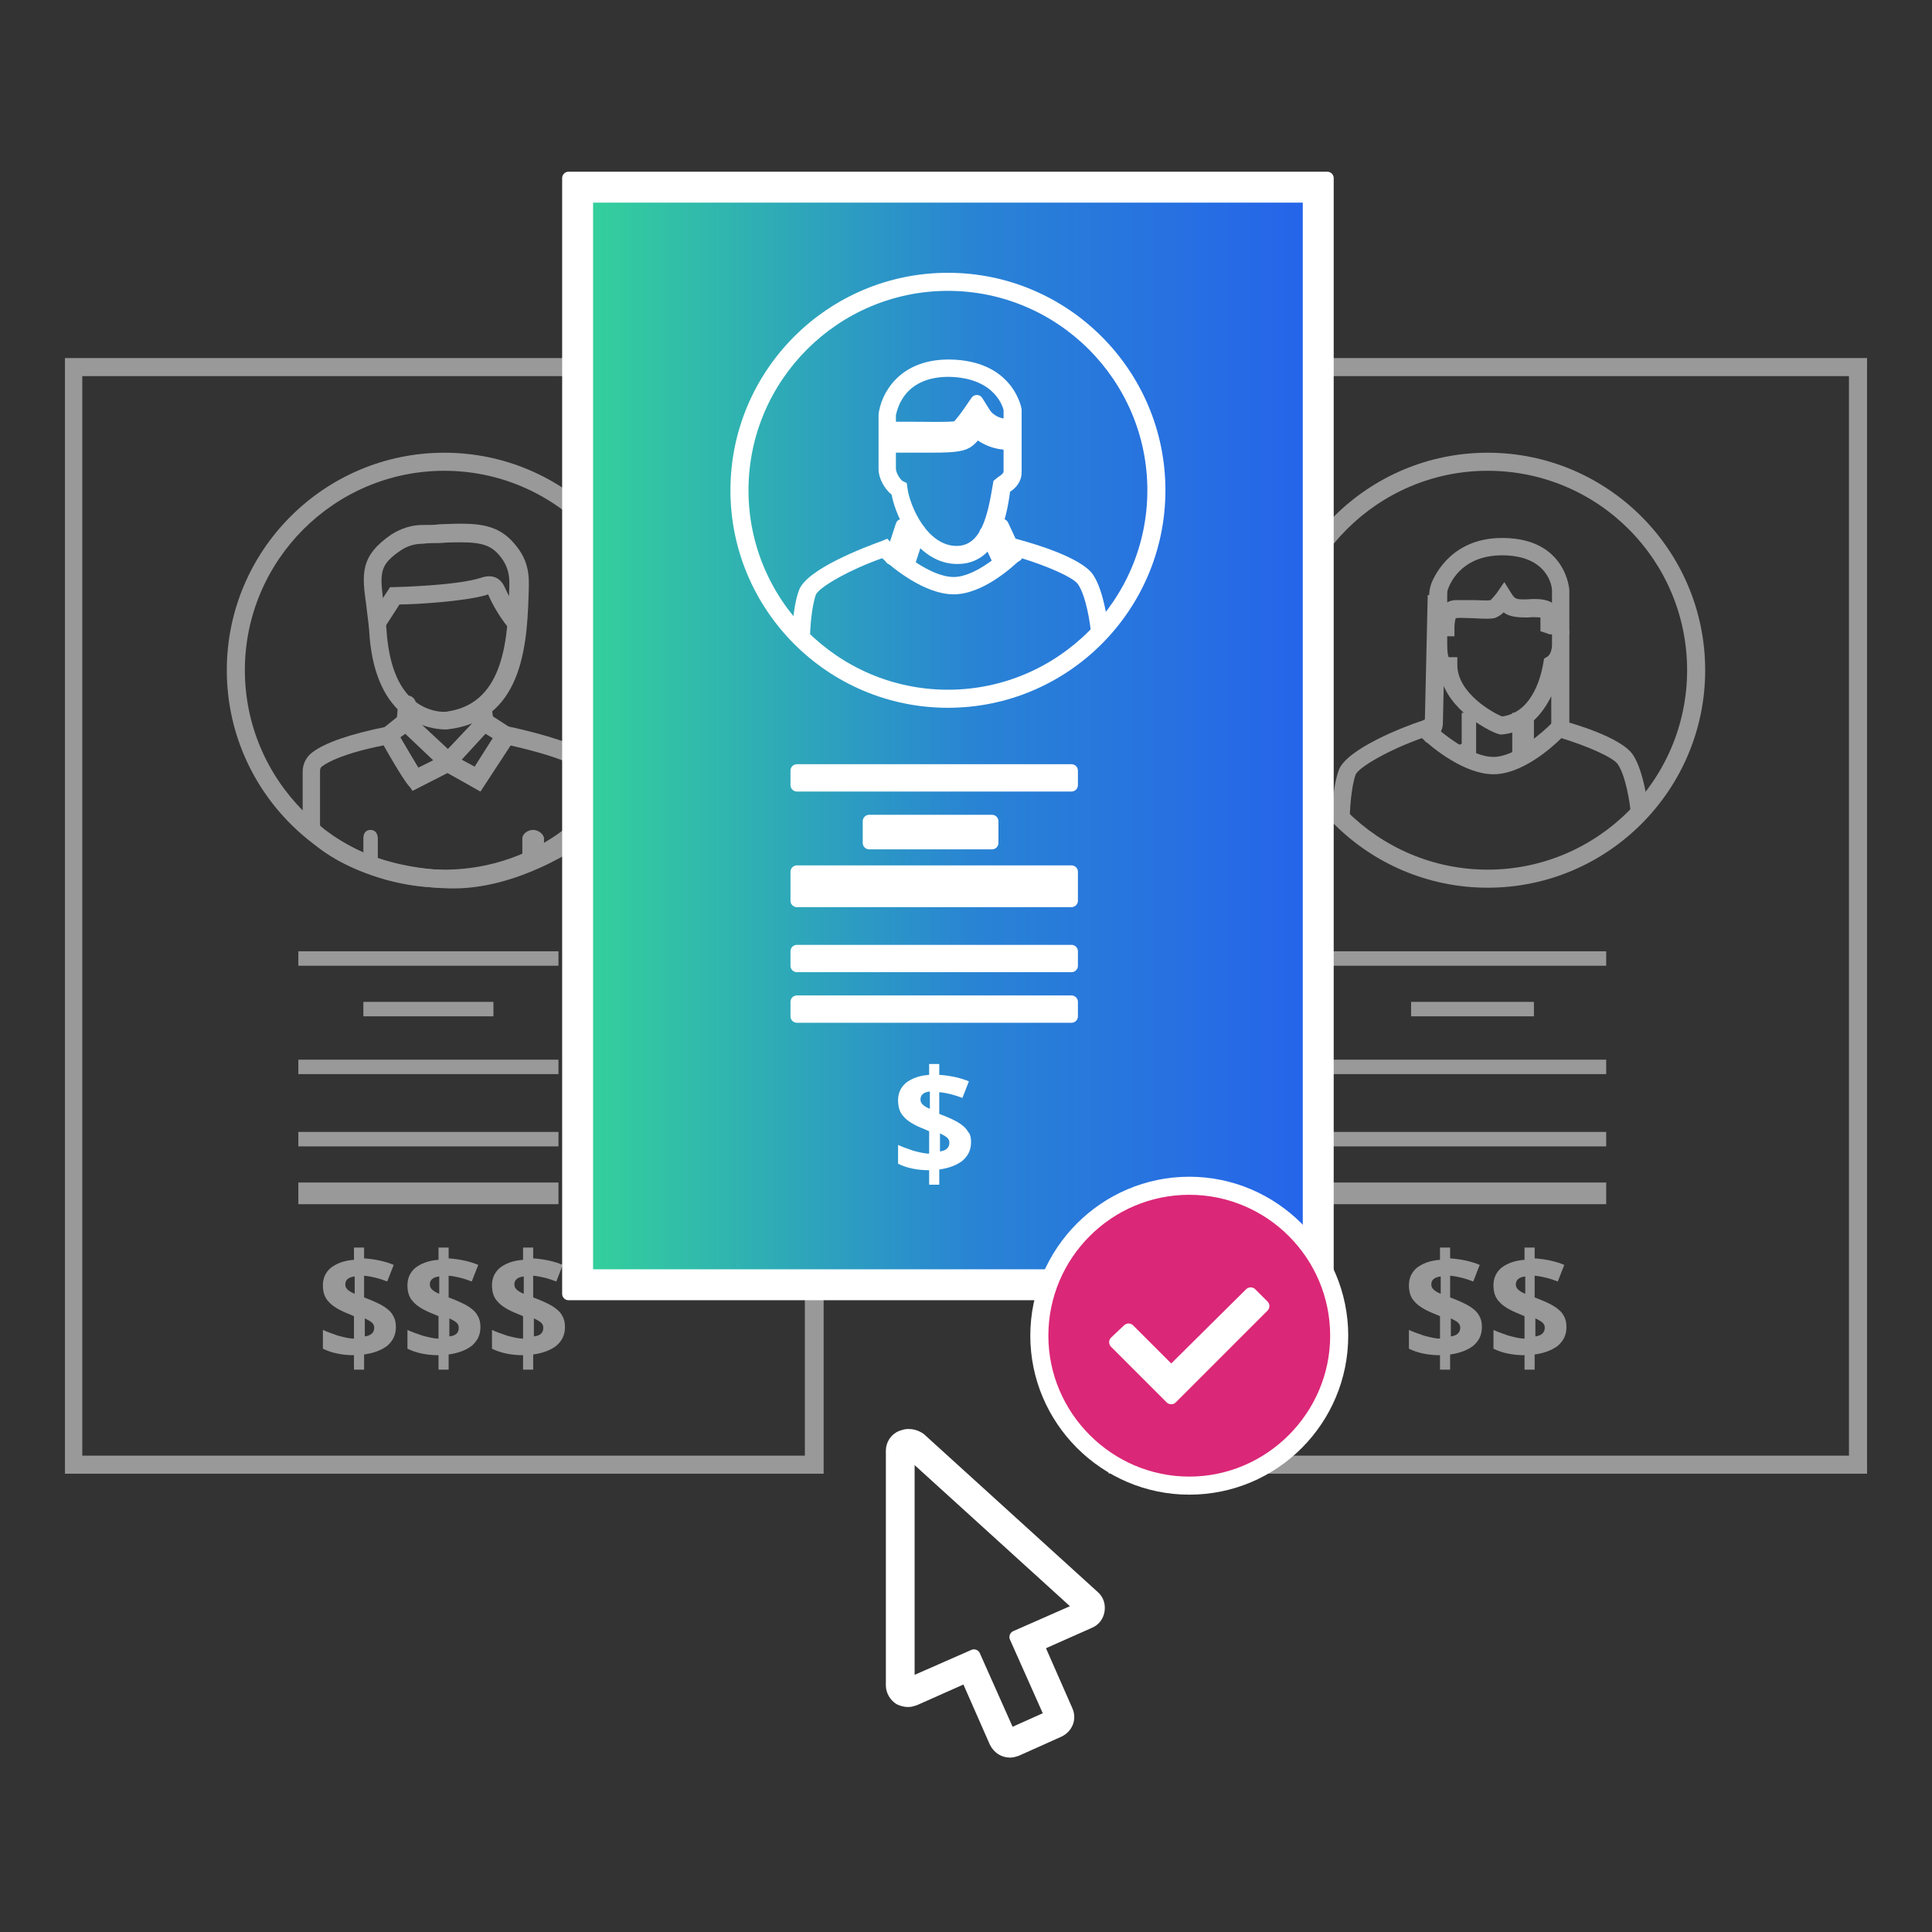 <?xml version="1.0" encoding="UTF-8" standalone="no"?><!DOCTYPE svg PUBLIC "-//W3C//DTD SVG 1.1//EN" "http://www.w3.org/Graphics/SVG/1.1/DTD/svg11.dtd"><svg width="100%" height="100%" viewBox="0 0 300 300" version="1.1" xmlns="http://www.w3.org/2000/svg" xmlns:xlink="http://www.w3.org/1999/xlink" xml:space="preserve" xmlns:serif="http://www.serif.com/" style="fill-rule:evenodd;clip-rule:evenodd;stroke-miterlimit:10;"><rect x="0" y="0" width="300" height="300" fill="#333333" stroke="none"/><g transform="matrix(2,0,0,2,0,0)"><g id="step2" transform="matrix(0.561,0,0,0.561,74.214,-93.881)"><g id="XMLID_109_"><path id="XMLID_140_" d="M-123.3,250.8L-123.3,216.9L-18.3,216.9L-18.3,371.3L-123.3,371.3L-123.3,250.8M-120.9,368.8L-20.9,368.8L-20.9,219.4L-120.9,219.4L-120.9,368.8Z" style="fill:#999;fill-rule:nonzero;"/><path id="XMLID_139_" d="M-70.8,290.2C-87.4,290.2 -100.9,276.7 -100.9,260.1C-100.9,243.5 -87.4,230 -70.8,230C-54.2,230 -40.7,243.5 -40.7,260.1C-40.7,276.7 -54.2,290.2 -70.8,290.2ZM-70.8,232.5C-86,232.5 -98.4,244.9 -98.4,260.1C-98.4,275.3 -86,287.7 -70.8,287.7C-55.6,287.7 -43.2,275.3 -43.2,260.1C-43.2,244.9 -55.6,232.5 -70.8,232.5Z" style="fill:#999;fill-rule:nonzero;"/><rect id="XMLID_137_" x="-91" y="299" width="36" height="2" style="fill:#999;"/><rect id="XMLID_136_" x="-91" y="314" width="36" height="2" style="fill:#999;"/><rect id="XMLID_135_" x="-91" y="324" width="36" height="2" style="fill:#999;"/><rect id="XMLID_134_" x="-91" y="331" width="36" height="3" style="fill:#999;"/><rect id="XMLID_133_" x="-82" y="306" width="18" height="2" style="fill:#999;"/><g id="XMLID_129_"><path id="XMLID_132_" d="M-77.5,351C-77.5,352.1 -77.9,352.9 -78.7,353.6C-79.5,354.2 -80.5,354.6 -81.9,354.8L-81.9,356.9L-83.3,356.9L-83.3,354.9C-84.9,354.9 -86.4,354.6 -87.6,354L-87.6,351.4C-87,351.7 -86.3,351.9 -85.5,352.2C-84.7,352.4 -84,352.6 -83.3,352.6L-83.3,349.5L-84,349.2C-85.3,348.7 -86.3,348.1 -86.8,347.5C-87.4,346.9 -87.6,346.1 -87.6,345.2C-87.6,344.2 -87.2,343.4 -86.5,342.8C-85.7,342.2 -84.7,341.8 -83.3,341.7L-83.3,340L-81.9,340L-81.9,341.5C-80.4,341.6 -79,341.9 -77.8,342.4L-78.7,344.7C-79.7,344.3 -80.8,344 -81.9,343.9L-81.9,346.9C-80.6,347.4 -79.7,347.8 -79.1,348.2C-78.5,348.6 -78.1,349 -77.9,349.4C-77.6,349.9 -77.5,350.4 -77.5,351ZM-84.5,345.1C-84.5,345.4 -84.4,345.6 -84.2,345.8C-84,346 -83.7,346.2 -83.2,346.4L-83.2,344C-84.1,344.1 -84.5,344.5 -84.5,345.1ZM-80.5,351.1C-80.5,350.8 -80.6,350.6 -80.8,350.4C-81,350.2 -81.4,350 -81.8,349.8L-81.8,352.3C-81,352.2 -80.5,351.8 -80.5,351.1Z" style="fill:#999;fill-rule:nonzero;"/><path id="XMLID_131_" d="M-65.8,351C-65.8,352.1 -66.2,352.9 -67,353.6C-67.8,354.2 -68.8,354.6 -70.2,354.8L-70.2,356.9L-71.6,356.9L-71.6,354.9C-73.2,354.9 -74.7,354.6 -75.9,354L-75.9,351.4C-75.3,351.7 -74.6,351.9 -73.8,352.2C-73,352.4 -72.3,352.6 -71.6,352.6L-71.6,349.5L-72.3,349.2C-73.6,348.7 -74.6,348.1 -75.1,347.5C-75.7,346.9 -75.9,346.1 -75.9,345.2C-75.9,344.2 -75.5,343.4 -74.8,342.8C-74,342.2 -73,341.8 -71.6,341.7L-71.6,340L-70.2,340L-70.2,341.5C-68.7,341.6 -67.3,341.9 -66.1,342.4L-67,344.7C-68,344.3 -69.1,344 -70.2,343.9L-70.2,346.9C-68.9,347.4 -68,347.8 -67.4,348.2C-66.8,348.6 -66.4,349 -66.2,349.4C-65.9,349.9 -65.8,350.4 -65.8,351ZM-72.8,345.1C-72.8,345.4 -72.7,345.6 -72.5,345.8C-72.3,346 -72,346.2 -71.5,346.4L-71.5,344C-72.4,344.1 -72.8,344.5 -72.8,345.1ZM-68.8,351.1C-68.8,350.8 -68.9,350.6 -69.1,350.4C-69.3,350.2 -69.7,350 -70.1,349.8L-70.1,352.3C-69.2,352.2 -68.8,351.8 -68.8,351.1Z" style="fill:#999;fill-rule:nonzero;"/><path id="XMLID_130_" d="M-54.1,351C-54.1,352.1 -54.5,352.9 -55.3,353.6C-56.1,354.2 -57.1,354.6 -58.5,354.8L-58.5,356.9L-59.9,356.9L-59.9,354.9C-61.5,354.9 -63,354.6 -64.2,354L-64.2,351.4C-63.6,351.7 -62.9,351.9 -62.1,352.2C-61.3,352.4 -60.6,352.6 -59.9,352.6L-59.9,349.5L-60.6,349.2C-61.9,348.7 -62.9,348.1 -63.4,347.5C-64,346.9 -64.2,346.1 -64.2,345.2C-64.2,344.2 -63.8,343.4 -63.1,342.8C-62.3,342.2 -61.3,341.8 -59.9,341.7L-59.9,340L-58.5,340L-58.5,341.5C-57,341.6 -55.6,341.9 -54.4,342.4L-55.3,344.7C-56.3,344.3 -57.4,344 -58.5,343.9L-58.5,346.9C-57.2,347.4 -56.3,347.8 -55.7,348.2C-55.1,348.6 -54.7,349 -54.5,349.4C-54.2,349.9 -54.1,350.4 -54.1,351ZM-61.1,345.1C-61.1,345.4 -61,345.6 -60.8,345.8C-60.6,346 -60.3,346.2 -59.8,346.4L-59.8,344C-60.7,344.1 -61.1,344.5 -61.1,345.1ZM-57.1,351.1C-57.1,350.8 -57.2,350.6 -57.4,350.4C-57.6,350.2 -58,350 -58.4,349.8L-58.4,352.3C-57.5,352.2 -57.1,351.8 -57.1,351.1Z" style="fill:#999;fill-rule:nonzero;"/></g><g id="XMLID_118_"><g id="XMLID_126_"><path id="XMLID_127_" d="M-69.5,290.3L-70.1,290.3C-83.6,289.9 -90.4,283.4 -90.4,282.1L-90.4,274.1C-90.4,273.1 -89.9,272.1 -89.1,271.5C-87.3,270.1 -83.7,268.9 -78.7,267.9L-77.8,267.7L-77.4,268.5C-75.8,271.3 -74.9,272.8 -74.4,273.6L-70.2,271.5L-66.5,273.5L-62.7,267.7L-61.9,267.9C-59.9,268.3 -53.2,269.9 -51.6,271.3C-50.5,272.4 -50,275.3 -50,281.9C-50,282.7 -50.4,283.1 -50.6,283.3C-52.4,284.9 -60.8,290.3 -69.5,290.3ZM-88,281.6C-86.9,282.7 -81.3,287.4 -70.1,287.8C-62.1,288.1 -54.2,283 -52.7,281.6C-52.7,274.8 -53.3,273.4 -53.5,273.1C-54.1,272.5 -58.1,271.3 -61.7,270.5L-65.8,276.8L-70.4,274.3L-75.2,276.7L-75.8,276C-75.9,275.9 -76.7,274.9 -79.2,270.5C-84.7,271.6 -86.9,272.8 -87.7,273.4C-87.9,273.5 -88,273.8 -88,274L-88,281.6Z" style="fill:#999;fill-rule:nonzero;"/></g><path id="XMLID_125_" d="M-65.8,276.9L-70.2,274.4L-70.3,274.3L-75.2,276.8L-80.1,268.8L-76.1,265.6L-70.3,271L-65.3,265.7L-60.5,268.8L-65.8,276.9ZM-76.9,269.4L-74.4,273.6L-72.3,272.6L-76.2,268.9L-76.9,269.4ZM-68.5,272.6L-66.7,273.6L-64.1,269.5L-65.1,268.9L-68.5,272.6Z" style="fill:#999;fill-rule:nonzero;"/><path id="XMLID_124_" d="M-58.5,287.1C-59.2,287.1 -60,286.5 -60,285.9L-60,283.4C-60,282.7 -59.2,282.2 -58.5,282.2C-57.8,282.2 -57,282.8 -57,283.4L-57,285.9C-57,286.5 -57.8,287.1 -58.5,287.1Z" style="fill:#999;fill-rule:nonzero;"/><path id="XMLID_123_" d="M-81,287.1C-81.7,287.1 -82,286.5 -82,285.9L-82,283.4C-82,282.7 -81.7,282.2 -81,282.2C-80.3,282.2 -80,282.8 -80,283.4L-80,285.9C-80,286.5 -80.3,287.1 -81,287.1Z" style="fill:#999;fill-rule:nonzero;"/><path id="XMLID_122_" d="M-70.6,268.3C-71.8,268.3 -74.2,268 -76.5,266.2C-79.3,263.9 -80.9,260 -81.2,254.6C-81.3,253.3 -81.5,252.1 -81.6,251.1C-82.2,246.8 -82.5,244.3 -78.1,241.3C-76.8,240.5 -75.4,240 -73.8,240C-72.9,240 -72.2,240 -71.4,239.9C-66.2,239.7 -63.1,239.6 -60.4,243.5C-59.5,244.8 -59.1,246.3 -59.1,247.9L-59.1,248.6C-59.3,255.8 -59.6,266.6 -69.7,268.2C-69.9,268.2 -70.2,268.3 -70.6,268.3ZM-68.6,242.4C-69.4,242.4 -70.3,242.4 -71.4,242.5C-72.2,242.5 -73,242.5 -73.8,242.6C-74.9,242.6 -75.9,242.9 -76.8,243.5C-79.9,245.6 -79.7,246.7 -79.2,250.9C-79.1,252 -78.9,253.1 -78.8,254.5C-78.5,259.2 -77.2,262.5 -75,264.3C-72.8,266.1 -70.4,265.9 -70.3,265.8C-62.3,264.6 -62,255.3 -61.8,248.6L-61.8,247.9C-61.8,246.8 -62.1,245.8 -62.6,245C-64,242.8 -65.5,242.4 -68.6,242.4Z" style="fill:#999;fill-rule:nonzero;"/><path id="XMLID_121_" d="M-79.9,254.6C-80.1,254.6 -80.4,254.5 -80.6,254.4C-81.2,254 -81.3,253.2 -81,252.7L-78.3,248.6L-77.7,248.6C-77.6,248.6 -69,248.4 -65.7,247.3C-65.1,247.1 -63.3,246.6 -62.4,248.7C-61.6,250.6 -60.1,252.4 -60.1,252.4C-59.7,252.9 -59.7,253.7 -60.3,254.2C-60.8,254.6 -61.6,254.6 -62.1,254C-62.2,253.9 -63.7,252 -64.7,249.7L-64.7,249.6C-64.8,249.6 -64.9,249.7 -65,249.7C-68.1,250.6 -74.9,251 -77,251L-79,254.1C-79.1,254.4 -79.5,254.6 -79.9,254.6Z" style="fill:#999;fill-rule:nonzero;"/><path id="XMLID_120_" d="M-76.2,268.5C-76.2,268.5 -76.3,268.5 -76.2,268.5C-77,268.5 -77.5,267.9 -77.4,267.2L-77.2,264.8C-77.2,264.1 -76.6,263.6 -75.9,263.6C-75.2,263.6 -74.7,264.2 -74.7,264.9L-74.9,267.3C-75,268 -75.5,268.5 -76.2,268.5Z" style="fill:#999;fill-rule:nonzero;"/><path id="XMLID_119_" d="M-65.2,268.5C-65.8,268.5 -66.3,268.1 -66.4,267.4L-66.7,265.3C-66.8,264.6 -66.3,264 -65.7,263.9C-65,263.8 -64.4,264.3 -64.3,264.9L-64,267C-63.9,267.7 -64.4,268.3 -65,268.4C-65,268.5 -65.1,268.5 -65.2,268.5Z" style="fill:#999;fill-rule:nonzero;"/></g></g><g id="XMLID_70_"><path id="XMLID_108_" d="M126.1,371.3L21.1,371.3L21.1,216.9L126.1,216.9L126.1,371.3ZM23.6,368.8L123.6,368.8L123.6,219.4L23.6,219.4L23.6,368.8Z" style="fill:#999;fill-rule:nonzero;"/><path id="XMLID_107_" d="M73.6,290.2C57,290.2 43.5,276.7 43.5,260.1C43.5,243.5 57,230 73.6,230C90.2,230 103.7,243.5 103.7,260.1C103.7,276.7 90.2,290.2 73.6,290.2ZM73.6,232.5C58.4,232.5 46,244.9 46,260.1C46,275.3 58.4,287.7 73.6,287.7C88.8,287.7 101.2,275.3 101.2,260.1C101.2,244.9 88.9,232.5 73.6,232.5Z" style="fill:#999;fill-rule:nonzero;"/><path id="XMLID_105_" d="M54.5,281L52,281C52,281 52,276.7 53,273.9C54.1,271 62,267.9 64.5,267.1L65.2,266.8L65.7,267.3C67,268.6 71.2,272.1 74.4,272.1C77.4,272.1 81.2,268.7 82.5,267.4L83,266.8L83.7,267C85.1,267.4 92,269.3 93.7,271.8C95.3,274.2 95.8,279.2 95.9,279.7L93.4,279.9C93.3,278.5 92.7,274.7 91.6,273.1C90.9,272.1 87.1,270.5 83.8,269.5C82.4,270.9 78.3,274.5 74.4,274.5C70.4,274.5 66,270.9 64.5,269.5C60.2,271 55.7,273.5 55.3,274.6C54.5,277.1 54.5,281 54.5,281Z" style="fill:#999;fill-rule:nonzero;"/><rect id="XMLID_99_" x="52" y="299" width="38" height="2" style="fill:#999;"/><rect id="XMLID_92_" x="52" y="314" width="38" height="2" style="fill:#999;"/><rect id="XMLID_91_" x="52" y="324" width="38" height="2" style="fill:#999;"/><rect id="XMLID_89_" x="52" y="331" width="38" height="3" style="fill:#999;"/><rect id="XMLID_88_" x="63" y="306" width="17" height="2" style="fill:#999;"/><g id="XMLID_85_"><path id="XMLID_87_" d="M72.8,351C72.8,352.1 72.4,352.9 71.6,353.6C70.8,354.2 69.8,354.6 68.4,354.8L68.4,356.9L67,356.9L67,354.9C65.4,354.9 63.9,354.6 62.7,354L62.7,351.4C63.3,351.7 64,351.9 64.8,352.2C65.6,352.4 66.3,352.6 67,352.6L67,349.5L66.3,349.2C65,348.7 64,348.1 63.5,347.5C62.9,346.9 62.7,346.1 62.7,345.2C62.7,344.2 63.1,343.4 63.8,342.8C64.6,342.2 65.6,341.8 67,341.7L67,340L68.4,340L68.4,341.5C69.9,341.6 71.3,341.9 72.5,342.4L71.6,344.7C70.6,344.3 69.5,344 68.4,343.9L68.4,346.9C69.7,347.4 70.6,347.8 71.2,348.2C71.8,348.6 72.2,349 72.4,349.4C72.7,349.9 72.8,350.4 72.8,351ZM65.8,345.1C65.8,345.4 65.9,345.6 66.1,345.8C66.3,346 66.6,346.2 67.1,346.4L67.1,344C66.2,344.1 65.8,344.5 65.8,345.1ZM69.8,351.1C69.8,350.8 69.7,350.6 69.5,350.4C69.3,350.2 68.9,350 68.5,349.8L68.5,352.3C69.3,352.2 69.8,351.8 69.8,351.1Z" style="fill:#999;fill-rule:nonzero;"/><path id="XMLID_86_" d="M84.5,351C84.5,352.1 84.1,352.9 83.3,353.6C82.5,354.2 81.5,354.6 80.1,354.8L80.1,356.9L78.7,356.9L78.7,354.9C77.1,354.9 75.6,354.6 74.4,354L74.4,351.4C75,351.7 75.7,351.9 76.5,352.2C77.3,352.4 78,352.6 78.7,352.6L78.7,349.5L78,349.2C76.7,348.7 75.7,348.1 75.2,347.5C74.6,346.9 74.4,346.1 74.4,345.2C74.4,344.2 74.8,343.4 75.5,342.8C76.3,342.2 77.3,341.8 78.7,341.7L78.7,340L80.1,340L80.1,341.5C81.6,341.6 83,341.9 84.2,342.4L83.3,344.7C82.3,344.3 81.2,344 80.1,343.9L80.1,346.9C81.4,347.4 82.3,347.8 82.9,348.2C83.5,348.6 83.9,349 84.1,349.4C84.4,349.9 84.5,350.4 84.5,351ZM77.5,345.1C77.5,345.4 77.6,345.6 77.8,345.8C78,346 78.3,346.2 78.8,346.4L78.8,344C77.9,344.1 77.5,344.5 77.5,345.1ZM81.5,351.1C81.5,350.8 81.4,350.6 81.2,350.4C81,350.2 80.6,350 80.2,349.8L80.2,352.3C81,352.2 81.5,351.8 81.5,351.1Z" style="fill:#999;fill-rule:nonzero;"/></g><g id="XMLID_71_"><path id="XMLID_83_" d="M75.5,269C74.6,269 71.9,267.4 70.4,266.1C68.5,264.4 67.3,262.5 67,260.5C66.8,260.4 66.6,260.2 66.4,260.1C65.5,259.2 65.5,257.6 65.5,256.7L65.5,249.8C65.5,249.2 65.6,248.7 65.8,248.1C66.4,246.6 68.9,241.7 75.8,241.8C84.5,241.9 84.9,249 84.9,249L84.9,267.7L82.4,267.7L82.4,263.7C81.2,266.1 79.2,268.7 75.5,269ZM75.6,244.2C70.4,244.2 68.6,247.5 68.1,248.9C68,249.1 68,249.4 68,249.7L68,256.5C68,257.6 68.1,258.1 68.2,258.3L69.4,258.3L69.4,259.5C69.5,263.3 74.3,266 75.6,266.5C80.1,265.9 81.1,260.2 81.3,259.1L81.4,258.5L81.9,258.2C82.3,257.9 82.5,257.2 82.5,256.6L82.5,249C82.5,248.6 82,244.3 75.8,244.2L75.6,244.2Z" style="fill:#999;fill-rule:nonzero;"/><path id="XMLID_82_" d="M67.8,255.4L65.4,255.3C65.4,254.7 65.7,253.8 66.5,253.3C66.7,251.8 67.5,250.5 69.1,250.4L71.7,250.4C72.5,250.4 73.5,250.5 74,250.4C74.1,250.3 74.4,250 74.8,249.5L75.9,247.9L76.9,249.5C77.4,250.3 77.6,250.3 78.9,250.3C80.1,250.2 81.3,250.2 82.2,250.6C83.3,251.1 83.5,252.1 83.5,252.9C84.2,253.2 84.9,253.8 84.9,255.1L82.4,255.1C82.5,255.2 82.3,255.2 81.8,255L80.9,254.7L80.9,252.8C80.6,252.8 80.1,252.7 79.2,252.8L78.9,252.8C77.7,252.8 76.6,252.7 75.8,252.1C75.3,252.6 74.8,252.8 74.5,252.9C74,253 73.1,253 71.6,252.9C70.7,252.9 69.8,252.8 69.2,252.9C69.1,253 69,253.7 69,254.2L69,255.4L67.8,255.4Z" style="fill:#999;fill-rule:nonzero;"/><path id="XMLID_79_" d="M65.1,270.1C64.2,269.2 64.7,268.1 64.8,267.7C64.9,267.6 64.9,267.4 64.9,267.3L65.3,249.7L67.8,249.8L67.4,267.4C67.4,268 67.2,268.5 67,268.8C67,268.9 66.9,268.6 66.8,268.4L65.1,270.1Z" style="fill:#999;fill-rule:nonzero;"/><path id="XMLID_73_" d="M70.9,272.5L69.7,270.4L70,270.3L70,266L72,266L72,271.7L70.9,272.5Z" style="fill:#999;fill-rule:nonzero;"/><path id="XMLID_72_" d="M79.1,272.6L77,271.5L77,266L80,266L80,270.1L80.4,270.4L79.1,272.6Z" style="fill:#999;fill-rule:nonzero;"/></g></g><g id="XMLID_10_"><g id="XMLID_31_"><rect id="XMLID_33_" x="-52.4" y="193.2" width="102.5" height="151.9" style="fill:url(#_Linear1);stroke:#fff;stroke-width:1.67px;"/><path id="XMLID_32_" d="M51.4,346.4L-53.6,346.4L-53.6,192L51.4,192L51.4,346.4ZM-51.1,343.9L48.9,343.9L48.9,194.5L-51.1,194.5L-51.1,343.9Z" style="fill:#fff;fill-rule:nonzero;stroke:#fff;stroke-width:1.78px;stroke-linejoin:round;stroke-miterlimit:2;"/></g><g id="XMLID_28_"><path id="XMLID_29_" d="M-1.1,265.3C-17.7,265.3 -31.2,251.8 -31.2,235.2C-31.2,218.6 -17.7,205.1 -1.1,205.1C15.5,205.1 29,218.6 29,235.2C29,251.8 15.5,265.3 -1.1,265.3ZM-1.1,207.6C-16.3,207.6 -28.7,220 -28.7,235.2C-28.7,250.4 -16.3,262.8 -1.1,262.8C14.1,262.8 26.5,250.4 26.5,235.2C26.5,220 14.1,207.6 -1.1,207.6Z" style="fill:#fff;fill-rule:nonzero;"/></g><path id="XMLID_27_" d="M-20.2,256L-22.7,256C-22.7,256 -22.7,251.7 -21.7,249C-20.6,246.1 -12.7,243.1 -10.2,242.2L-9.5,241.9L-9,242.4C-7.7,243.7 -3.5,247.2 -0.3,247.2C2.7,247.2 6.5,243.8 7.8,242.5L8.3,241.9L9,242.1C10.4,242.5 17.3,244.4 19,246.9C20.6,249.3 21.1,254.3 21.2,254.8L18.7,255C18.6,253.6 18,249.8 16.9,248.2C16.2,247.2 12.4,245.6 9.1,244.6C7.7,246 3.6,249.6 -0.3,249.6C-4.3,249.6 -8.7,246 -10.2,244.6C-14.5,246.1 -19,248.6 -19.4,249.7C-20.2,252.2 -20.2,256 -20.2,256Z" style="fill:#fff;fill-rule:nonzero;"/><g id="XMLID_25_" transform="matrix(0.95,0.311,-0.311,0.95,75.201,14.256)"><rect x="-8.3" y="240.4" width="2.5" height="4.8" style="fill:#fff;stroke:#fff;stroke-width:1.78px;stroke-linejoin:round;stroke-miterlimit:2;"/></g><g id="XMLID_24_" transform="matrix(0.422,0.906,-0.906,0.422,223.571,134.594)"><rect x="3.9" y="241.5" width="4.6" height="2.5" style="fill:#fff;stroke:#fff;stroke-width:1.78px;stroke-linejoin:round;stroke-miterlimit:2;"/></g><rect id="XMLID_23_" x="-22" y="274" width="38" height="2" style="fill:#fff;stroke:#fff;stroke-width:1.78px;stroke-linejoin:round;stroke-miterlimit:2;"/><rect id="XMLID_22_" x="-22" y="288" width="38" height="4" style="fill:#fff;stroke:#fff;stroke-width:1.78px;stroke-linejoin:round;stroke-miterlimit:2;"/><rect id="XMLID_21_" x="-22" y="299" width="38" height="2" style="fill:#fff;stroke:#fff;stroke-width:1.78px;stroke-linejoin:round;stroke-miterlimit:2;"/><rect id="XMLID_20_" x="-22" y="306" width="38" height="2" style="fill:#fff;stroke:#fff;stroke-width:1.78px;stroke-linejoin:round;stroke-miterlimit:2;"/><rect id="XMLID_19_" x="-12" y="281" width="17" height="3" style="fill:#fff;stroke:#fff;stroke-width:1.78px;stroke-linejoin:round;stroke-miterlimit:2;"/><g id="XMLID_16_"><path id="XMLID_18_" d="M0.2,245.4C-5.1,245.4 -8.2,239.4 -8.9,235.8C-9.9,235 -10.7,233.5 -10.7,232.3L-10.7,224.7C-10.4,222 -8,217.1 -1,217.1L-0.9,217.1C8,217.2 9.1,223.9 9.1,224L9.1,232.7C9.1,234 8.3,234.9 7.5,235.4C7,239.2 5.7,245.4 0.2,245.4ZM-1,219.5C-7.6,219.5 -8.2,224.6 -8.3,224.8L-8.3,232.2C-8.3,232.8 -7.7,233.7 -7.4,233.9L-6.8,234.2L-6.7,234.9C-6.4,237.3 -4,242.9 0.1,242.9C3.5,242.9 4.4,238.7 5.1,234.5L5.2,233.9L5.8,233.4C6.6,232.9 6.6,232.7 6.6,232.6L6.6,224.1C6.6,224.1 5.7,219.6 -1,219.5C-0.9,219.5 -0.9,219.5 -1,219.5Z" style="fill:#fff;fill-rule:nonzero;"/><path id="XMLID_17_" d="M-3.1,229.1L-8.5,229.1L-8.6,226.6L-6.5,226.6C-4.8,226.6 -0.8,226.7 0.2,226.5C0.5,226.2 1.1,225.5 1.8,224.5L2.9,222.9L3.9,224.5C4.5,225.5 5.8,226.2 7.1,226.2L7.1,228.7C5.6,228.7 4.1,228.1 2.9,227.1C2.3,227.9 1.8,228.3 1.8,228.3C1.1,228.9 0,229.1 -3.1,229.1Z" style="fill:#fff;fill-rule:nonzero;stroke:#fff;stroke-width:1.78px;stroke-linejoin:round;stroke-miterlimit:2;"/></g><g id="XMLID_11_"><path id="XMLID_12_" d="M2.1,325.4C2.1,326.5 1.7,327.3 0.9,328C0.1,328.6 -0.9,329 -2.3,329.2L-2.3,331.3L-3.7,331.3L-3.7,329.3C-5.3,329.3 -6.8,329 -8,328.4L-8,325.8C-7.4,326.1 -6.7,326.3 -5.9,326.6C-5.1,326.8 -4.4,327 -3.7,327L-3.7,323.9L-4.4,323.6C-5.7,323.1 -6.7,322.5 -7.2,321.9C-7.8,321.3 -8,320.5 -8,319.6C-8,318.6 -7.6,317.8 -6.9,317.2C-6.1,316.6 -5.1,316.2 -3.7,316.1L-3.7,314.6L-2.3,314.6L-2.3,316.1C-0.8,316.2 0.6,316.5 1.8,317L0.9,319.3C-0.1,318.9 -1.2,318.6 -2.3,318.5L-2.3,321.5C-1,322 -0.1,322.4 0.5,322.8C1.1,323.2 1.5,323.6 1.7,324C2,324.3 2.1,324.8 2.1,325.4ZM-4.9,319.5C-4.9,319.8 -4.8,320 -4.6,320.2C-4.4,320.4 -4.1,320.6 -3.6,320.8L-3.6,318.4C-4.5,318.5 -4.9,318.9 -4.9,319.5ZM-0.9,325.5C-0.9,325.2 -1,325 -1.2,324.8C-1.4,324.6 -1.8,324.4 -2.2,324.2L-2.2,326.7C-1.4,326.6 -0.9,326.2 -0.9,325.5Z" style="fill:#fff;fill-rule:nonzero;"/></g></g><g id="XMLID_2_"><g id="XMLID_7_"><circle id="XMLID_9_" cx="32.3" cy="352.2" r="20.8" style="fill:#db2777;"/><path id="XMLID_8_" d="M32.3,374.2C20.2,374.2 10.3,364.3 10.3,352.2C10.3,340.1 20.2,330.2 32.3,330.2C44.4,330.2 54.3,340.1 54.3,352.2C54.3,364.3 44.5,374.2 32.3,374.2ZM32.3,332.7C21.5,332.7 12.8,341.5 12.8,352.2C12.8,362.9 21.6,371.7 32.3,371.7C43,371.7 51.8,362.9 51.8,352.2C51.8,341.5 43.1,332.7 32.3,332.7Z" style="fill:#fff;fill-rule:nonzero;"/></g><g id="XMLID_3_"><path id="XMLID_6_" d="M23,352.2L29.8,359.1L41.7,347.3" style="fill:none;fill-rule:nonzero;stroke:#fff;stroke-width:1.78px;stroke-linejoin:round;stroke-miterlimit:2;"/><path id="XMLID_5_" d="M29.8,360.8L22.1,353.1L23.9,351.4L29.8,357.3L40.8,346.4L42.5,348.1L29.8,360.8Z" style="fill:#fff;fill-rule:nonzero;stroke:#fff;stroke-width:1.78px;stroke-linejoin:round;stroke-miterlimit:2;"/></g></g><path id="XMLID_610_" d="M-6.6,368.1L17.4,389.9L8.3,393.9L13.2,404.9L7.4,407.5L2.5,396.5L-6.6,400.5L-6.6,368.1M-6.6,366C-6.9,366 -7.2,366.1 -7.5,366.2C-8.3,366.5 -8.8,367.3 -8.8,368.1L-8.8,400.6C-8.8,401.3 -8.4,402 -7.8,402.4C-7.4,402.6 -7,402.7 -6.6,402.7C-6.3,402.7 -6,402.6 -5.7,402.5L1.5,399.3L5.5,408.4C5.9,409.2 6.6,409.7 7.5,409.7C7.8,409.7 8.1,409.6 8.4,409.5L14.2,406.9C15.3,406.4 15.8,405.2 15.3,404.1L11.3,395L18.5,391.8C19.2,391.5 19.6,390.9 19.7,390.2C19.8,389.5 19.6,388.8 19,388.3L-5,366.5C-5.6,366.1 -6.1,366 -6.6,366Z" style="fill:#fff;fill-rule:nonzero;stroke:#fff;stroke-width:1.78px;stroke-linejoin:round;stroke-miterlimit:2;"/></g></g><defs><linearGradient id="_Linear1" x1="0" y1="0" x2="1" y2="0" gradientUnits="userSpaceOnUse" gradientTransform="matrix(102.5,0,0,270.496,-52.4,269.15)"><stop offset="0" style="stop-color:#34d399;stop-opacity:1"/><stop offset="0.54" style="stop-color:#2983d4;stop-opacity:1"/><stop offset="1" style="stop-color:#2563eb;stop-opacity:1"/></linearGradient></defs></svg>